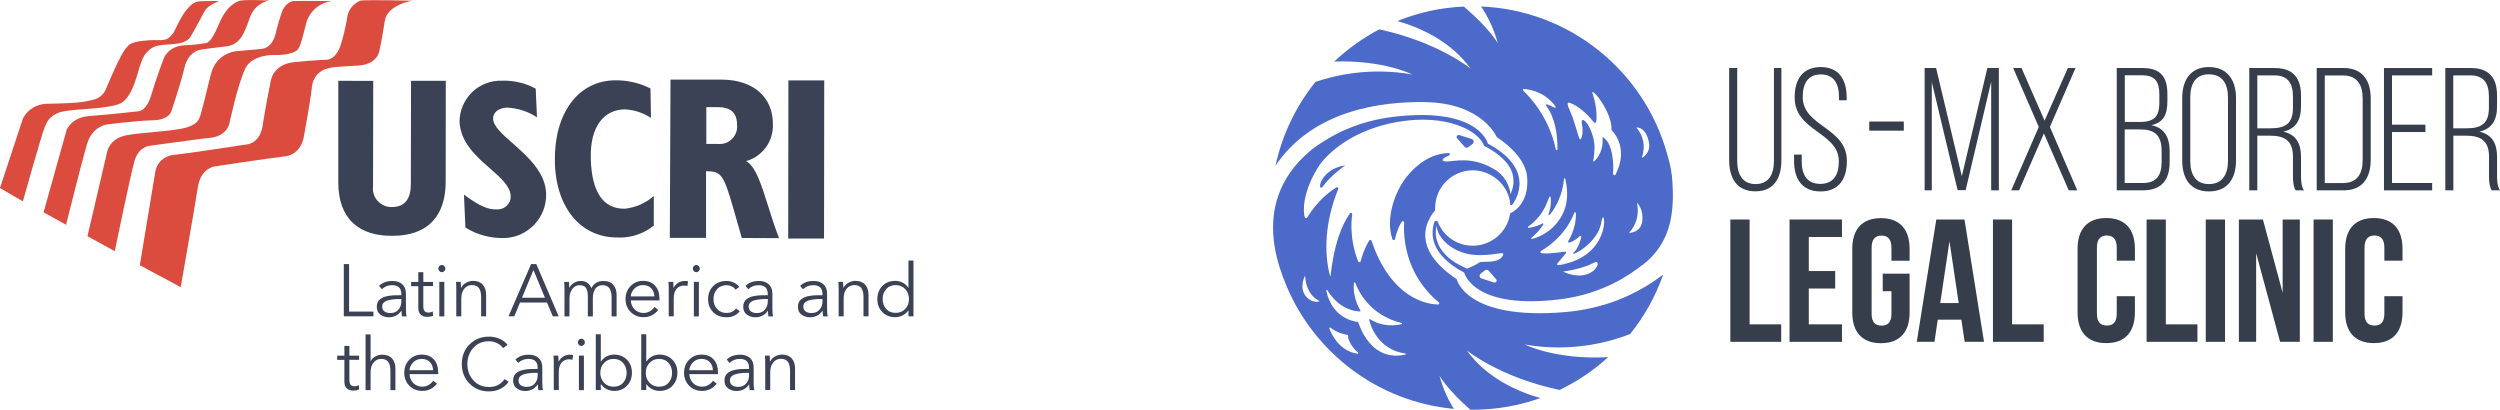 <?xml version="1.0" encoding="UTF-8"?>
<svg id="Layer_2" data-name="Layer 2" xmlns="http://www.w3.org/2000/svg" viewBox="0 0 254.66 41.72">
  <defs>
    <style>
      .cls-1 {
        fill: #353e4a;
      }

      .cls-1, .cls-2, .cls-3, .cls-4, .cls-5 {
        stroke-width: 0px;
      }

      .cls-2 {
        fill-rule: evenodd;
      }

      .cls-2, .cls-3 {
        fill: #3c4255;
      }

      .cls-4 {
        fill: #db4c3f;
      }

      .cls-5 {
        fill: #4c6aca;
      }
    </style>
  </defs>
  <g id="Capa_1" data-name="Capa 1">
    <g>
      <path class="cls-4" d="M14.24,27.03s1.53-9.24,1.57-9.47c.06-.47.28-.9.62-1.22.34-.32.78-.52,1.25-.56,1.32-.12,7.46-1.07,7.46-1.07,0,0,1.46-.06,1.66-2.22.4-2.43.77-4.18.77-4.18,0,0,.17-1.76,2.4-1.98,2.24-.22,3.21-.24,3.21-.24,0,0,1.09.12,1.6-1.75.28-.94.49-1.89.64-2.86.1-.32.27-.62.5-.87.23-.25.51-.44.83-.56,1.15-.08,5.24.02,5.24.02,0,0-2.56.4-2.8,2.09-.25,1.69-.52,2.89-.52,2.89,0,0-.08,1.5-2.21,1.63-2.13.13-2.47.13-2.94.26-.47.08-.9.32-1.22.67-.32.36-.5.81-.53,1.29-.17,1.53-.8,4.9-.8,4.9,0,0-.17,1.92-1.96,2.13-1.79.21-7.14,1.02-7.14,1.02,0,0-1.41.17-1.71,2.09-.3,1.92-1.75,10.21-1.75,10.21l-4.18-2.24Z"/>
      <path class="cls-4" d="M8.91,24.06l2-8.57s.21-1.36,1.92-1.7c1.7-.34,5.03-.4,6.31-.85,1.28-.45,1.2-.98,1.53-2.13.33-1.15.77-3.41,1.07-3.96.24-.49.61-.9,1.07-1.19.46-.29.99-.46,1.53-.47,1.66-.13,2.26-.21,2.26-.21,0,0,1.11.04,1.49-1.6.18-.78.41-1.55.68-2.3,0,0,.38-.89,1.11-.97.6-.04,3.97,0,3.97,0-.67.07-1.29.35-1.78.8-.49.45-.82,1.06-.94,1.71-.61,2.37-.66,2.46-1.28,2.73-.6.2-1.24.29-1.88.25,0,0-2.26-.1-2.98,1.37-.77,1.6-1.6,5.5-1.6,5.5,0,0-.16,1.53-2.34,1.6-2.11.27-5.86.79-5.86.79,0,0-1.1.11-1.5,1.57-.46,1.67-2,9.16-2,9.16l-2.76-1.52Z"/>
      <path class="cls-4" d="M4.44,21.62l2.34-8.36s.45-1.32,2.4-1.45c1.7-.11,4.86-.47,4.86-.47,0,0,.85.09,1.37-1.66.51-1.75,1.28-3.75,1.28-3.75,0,0,.4-1.2,2.09-1.32.71-.02,1.42-.09,2.12-.21.13-.04.56.08,1.37-1.88S24.01.25,24.3.12c.26-.21,3.1-.07,3.1-.07-.43.09-.83.29-1.17.58-.33.29-.59.66-.74,1.07-.55,1.45-.89,2.85-2.47,3.03-1.58.17-2.64.34-2.64.34,0,0-1.2.17-1.58,1.79-.38,1.62-1.32,4.41-1.32,4.41,0,0-.17.94-1.88.98-1.71.04-4.65.42-4.65.42,0,0-1.53.13-2.09,2-.55,1.88-2.13,8.23-2.13,8.23l-2.3-1.28Z"/>
      <path class="cls-4" d="M0,19.14l2.34-7.08c.23-.45.58-.82,1.01-1.08.43-.26.92-.4,1.42-.41,1.71-.05,3.27-.02,4.69-.4.29-.06.56-.19.79-.37.23-.19.41-.42.53-.69,0,0,1.53-3.77,2.13-4.28.18-.16.17-.6,2.3-.73,1.29-.08,1.76.22,2.43-.72.21-.3.72-1.6,1.36-2.38.58-.7.94-.81,1.24-.86.3-.04,2.09-.04,2.09-.04,0,0-1.13.4-1.48,1.02-.35.62-1.17,2.22-1.29,2.35-.12.13-.17.89-1.92,1.02-1.75.13-2.05.13-2.77.94-.72.81-.85,2.9-1.75,4.26-.57.86-.9.99-2.47,1.23s-3.92.21-4.78.6c-.85.38-1.02.77-1.32,1.45-.3.69-2.22,7.54-2.22,7.54l-2.34-1.36Z"/>
      <path class="cls-2" d="M68.3,8.11h5.26c3.31.03,5.18,1.89,5.17,4.54.03.84-.21,1.67-.71,2.35-.49.68-1.2,1.18-2.01,1.41.97.55,1.53,2.36,2.22,4.53.33,1.05.69,2.2,1.13,3.32l-3.8-.02-.86-3.02c-1.01-3.49-1.24-3.77-2.78-3.78v6.79s-3.69,0-3.69,0l.07-16.11ZM73.09,14.66c.26.03.53,0,.79-.08.25-.08.48-.22.67-.41.19-.19.34-.41.43-.66.09-.25.13-.52.1-.78,0-1.29-.68-1.82-2.02-1.82h-1.11s0,3.75,0,3.75h1.15ZM63,24.2c1.31.03,2.58-.4,3.6-1.22v-3.02c-.82.73-1.85,1.18-2.94,1.3-2.2.04-3.38-1.66-3.48-5.07-.1-3.4,1.41-5.01,3.43-5.05.96.04,1.9.34,2.7.87l-.05-3c-1.11-.56-2.33-.84-3.57-.83-3.86.02-6.25,3.44-6.17,8.25.08,4.81,2.72,7.83,6.47,7.76M47.27,19.83c1.54,1.14,2.43,1.54,3.36,1.5.18,0,.37-.02.54-.09.17-.06.33-.17.46-.29.13-.13.23-.28.3-.45.07-.17.1-.35.09-.54-.04-.99-1.01-1.84-2.1-2.8-1.41-1.23-3.02-2.64-3.11-4.78,0-.56.12-1.11.34-1.62.22-.51.54-.98.94-1.37.4-.39.88-.69,1.4-.89.52-.2,1.08-.3,1.64-.28,1.2-.04,2.39.24,3.44.81l.13,2.92c-.91-.6-1.97-.94-3.07-.99-.85.04-1.42.5-1.4,1.14.03.77.94,1.57,2,2.5,1.5,1.33,3.31,2.92,3.4,5.09.02.59-.07,1.17-.28,1.72-.21.55-.52,1.05-.93,1.48-.41.42-.89.76-1.43,1-.54.23-1.12.36-1.71.36-1.36.02-2.71-.35-3.87-1.07l-.15-3.36ZM38.02,8.21l-.02,10.75c-.04.27-.01.55.07.81.08.26.22.5.4.7.18.2.41.36.66.47.25.11.52.16.79.15,1.36,0,1.92-.89,1.93-2.3l.02-10.56h3.54s-.01,10.28-.01,10.28c0,3.43-1.77,5.55-5.5,5.51-3.22.02-5.46-1.64-5.44-5.49v-10.3s3.53.01,3.53.01l.04-.02ZM80.29,24.29l.02-16.1h3.65s-.02,16.11-.02,16.11h-3.65Z"/>
      <g>
        <path class="cls-3" d="M35.56,26.9v4.84h2.48v.48h-3.02v-5.32h.54Z"/>
        <path class="cls-3" d="M40.88,30.07v-.11c0-.61-.31-.91-.94-.91-.42,0-.77.14-1.04.41l-.29-.34c.34-.34.8-.5,1.38-.5.4,0,.73.11.98.33s.38.54.38.95v1.54c0,.32.02.58.06.79h-.46c-.04-.2-.05-.39-.05-.57h-.02c-.31.44-.73.66-1.28.66-.32,0-.6-.09-.85-.27-.25-.18-.37-.44-.37-.8,0-.18.03-.33.09-.46.06-.13.15-.24.27-.33.12-.09.25-.15.39-.21.14-.05.31-.09.52-.12.21-.03.4-.05.58-.05.18,0,.39-.01.63-.01ZM40.88,30.46h-.15c-.24,0-.45,0-.64.03-.19.02-.38.05-.56.1-.19.05-.33.13-.44.23-.11.11-.16.24-.16.4,0,.23.08.4.24.51.16.11.36.16.59.16.35,0,.62-.11.82-.34s.3-.5.3-.83v-.26Z"/>
        <path class="cls-3" d="M44.11,28.71v.43h-.99v2.05c0,.25.05.41.14.51.09.09.22.14.39.14.15,0,.29-.04.44-.11l.02.44c-.19.07-.39.11-.6.11-.24,0-.45-.07-.63-.21-.18-.14-.27-.38-.27-.73v-2.19h-.73v-.43h.73v-.99h.51v.99h.99Z"/>
        <path class="cls-3" d="M45.26,27.1c.07.07.11.16.11.26s-.04.19-.11.26c-.07.07-.16.11-.25.11s-.18-.04-.25-.11-.11-.16-.11-.26.04-.19.11-.26.16-.11.25-.11.18.04.25.11ZM45.26,28.71v3.52h-.51v-3.52h.51Z"/>
        <path class="cls-3" d="M46.44,28.71h.49c.02.25.03.45.03.6h.02c.1-.2.26-.37.48-.5.23-.13.47-.2.72-.2.44,0,.77.13,1,.39.23.26.34.61.34,1.06v2.16h-.51v-1.95c0-.4-.07-.7-.21-.91-.14-.21-.39-.32-.74-.32-.3,0-.55.12-.76.36s-.31.58-.31,1.02v1.8h-.51v-2.74c0-.3-.01-.56-.03-.77Z"/>
        <path class="cls-3" d="M52.97,30.82l-.58,1.4h-.59l2.3-5.32h.53l2.28,5.32h-.6l-.59-1.4h-2.75ZM54.34,27.5l-1.17,2.83h2.34l-1.17-2.83Z"/>
        <path class="cls-3" d="M58,29.31c.11-.21.26-.37.47-.5s.44-.19.69-.19c.53,0,.89.25,1.08.74.25-.5.66-.74,1.23-.74.44,0,.77.13,1,.39.23.26.34.61.34,1.06v2.16h-.51v-1.95c0-.82-.3-1.23-.91-1.23-.34,0-.59.13-.76.38-.16.25-.24.56-.24.93v1.87h-.51v-2.05c0-.37-.06-.65-.18-.84s-.34-.29-.67-.29c-.27,0-.51.12-.71.36s-.31.58-.31,1.02v1.8h-.51v-2.74c0-.3-.01-.56-.03-.77h.49c.02.25.03.45.03.6h.02Z"/>
        <path class="cls-3" d="M67.18,30.36c0,.1,0,.18,0,.24h-2.92c.01.36.14.66.38.91.25.25.55.37.9.37.25,0,.47-.06.67-.18.2-.12.35-.26.46-.43l.38.3c-.39.5-.89.74-1.51.74-.52,0-.95-.18-1.3-.53-.35-.35-.52-.79-.52-1.32s.17-.97.51-1.32c.34-.35.76-.53,1.26-.53.53,0,.94.16,1.24.49.3.33.44.75.44,1.25ZM64.26,30.19h2.4c-.02-.34-.12-.62-.33-.83-.2-.21-.48-.32-.84-.32-.33,0-.61.11-.85.34-.23.23-.36.5-.39.81Z"/>
        <path class="cls-3" d="M68.12,29.48c0-.3-.01-.56-.03-.77h.49c.02.25.03.45.03.6h.02c.1-.21.25-.37.45-.5s.43-.19.67-.19c.14,0,.25.01.34.04l-.07.48c-.08-.03-.2-.05-.36-.05-.3,0-.54.11-.74.33-.2.22-.29.56-.29,1v1.8h-.51v-2.74Z"/>
        <path class="cls-3" d="M71.18,27.1c.07.07.11.16.11.26s-.04.19-.11.26c-.07.07-.16.11-.25.11s-.18-.04-.25-.11-.11-.16-.11-.26.04-.19.11-.26.16-.11.25-.11.18.04.25.11ZM71.19,28.71v3.52h-.51v-3.52h.51Z"/>
        <path class="cls-3" d="M75.32,29.22l-.4.29c-.09-.14-.21-.25-.37-.33s-.34-.13-.53-.13c-.4,0-.73.13-.97.4-.25.27-.37.61-.37,1.02s.12.74.37,1.01c.25.27.57.4.97.4s.72-.15.95-.46l.38.29c-.33.41-.78.61-1.34.61s-1.01-.17-1.36-.52-.52-.79-.52-1.33.17-.98.52-1.33c.35-.35.8-.52,1.36-.52.25,0,.49.05.73.16.24.11.43.26.57.45Z"/>
        <path class="cls-3" d="M78.21,30.07v-.11c0-.61-.31-.91-.94-.91-.42,0-.77.14-1.04.41l-.29-.34c.34-.34.8-.5,1.38-.5.4,0,.73.11.98.33s.38.54.38.95v1.54c0,.32.02.58.06.79h-.46c-.04-.2-.05-.39-.05-.57h-.02c-.31.44-.73.66-1.28.66-.32,0-.6-.09-.85-.27-.25-.18-.37-.44-.37-.8,0-.18.03-.33.09-.46.06-.13.15-.24.27-.33.12-.09.25-.15.39-.21.14-.05.31-.09.52-.12.21-.03.4-.05.58-.05.18,0,.39-.01.63-.01ZM78.21,30.46h-.15c-.24,0-.45,0-.64.03-.19.02-.38.05-.56.1-.19.05-.33.13-.44.23-.11.11-.16.24-.16.4,0,.23.08.4.24.51.16.11.36.16.59.16.35,0,.62-.11.82-.34s.3-.5.3-.83v-.26Z"/>
        <path class="cls-3" d="M83.78,30.07v-.11c0-.61-.31-.91-.94-.91-.42,0-.77.14-1.04.41l-.29-.34c.34-.34.8-.5,1.38-.5.4,0,.73.11.98.33s.38.54.38.95v1.54c0,.32.02.58.06.79h-.46c-.04-.2-.05-.39-.05-.57h-.02c-.31.44-.73.66-1.28.66-.32,0-.6-.09-.85-.27-.25-.18-.37-.44-.37-.8,0-.18.03-.33.09-.46.06-.13.15-.24.27-.33.12-.09.25-.15.39-.21.14-.05.31-.09.52-.12.21-.03.4-.05.58-.05.18,0,.39-.01.63-.01ZM83.78,30.46h-.15c-.24,0-.45,0-.64.03-.19.02-.38.05-.56.1-.19.05-.33.13-.44.23-.11.11-.16.24-.16.4,0,.23.08.4.24.51.16.11.36.16.59.16.35,0,.62-.11.82-.34s.3-.5.3-.83v-.26Z"/>
        <path class="cls-3" d="M85.39,28.71h.49c.02.25.03.45.03.6h.02c.1-.2.26-.37.48-.5.23-.13.47-.2.72-.2.44,0,.77.13,1,.39.23.26.34.61.34,1.06v2.16h-.51v-1.95c0-.4-.07-.7-.21-.91-.14-.21-.39-.32-.74-.32-.3,0-.55.12-.76.36s-.31.58-.31,1.02v1.8h-.51v-2.74c0-.3-.01-.56-.03-.77Z"/>
        <path class="cls-3" d="M92.52,31.63c-.15.22-.34.38-.58.5-.24.12-.49.18-.75.18-.54,0-.98-.18-1.32-.53s-.5-.79-.5-1.32.17-.97.5-1.32.77-.53,1.32-.53c.26,0,.51.06.75.18.24.12.43.29.58.52h.02v-2.77h.51v5.68h-.51v-.59h-.02ZM90.27,29.45c-.24.27-.36.61-.36,1.01s.12.74.36,1.01c.24.27.56.4.97.4s.71-.13.97-.4c.26-.27.38-.6.38-1.01s-.13-.74-.38-1.01-.58-.41-.97-.41c-.41,0-.74.14-.97.41Z"/>
        <path class="cls-3" d="M36.58,36.22v.43h-.99v2.05c0,.25.05.41.14.51.09.09.22.14.39.14.15,0,.29-.04.44-.11l.02.44c-.19.07-.39.11-.6.11-.24,0-.45-.07-.63-.21-.18-.14-.27-.38-.27-.73v-2.19h-.73v-.43h.73v-.99h.51v.99h.99Z"/>
        <path class="cls-3" d="M37.74,36.8h.02c.09-.2.25-.36.47-.49.22-.12.46-.18.71-.18.44,0,.77.13,1,.39.23.26.34.61.34,1.06v2.16h-.51v-1.95c0-.4-.07-.7-.21-.91-.14-.21-.39-.32-.74-.32-.3,0-.55.12-.76.36s-.31.58-.31,1.02v1.8h-.51v-5.68h.51v2.74Z"/>
        <path class="cls-3" d="M44.64,37.87c0,.1,0,.18,0,.24h-2.92c.01.36.14.66.38.91.25.25.55.37.9.37.25,0,.47-.06.67-.18.2-.12.35-.26.46-.43l.38.3c-.39.5-.89.74-1.51.74-.52,0-.95-.18-1.3-.53-.35-.35-.52-.79-.52-1.32s.17-.97.51-1.32c.34-.35.76-.53,1.26-.53.53,0,.94.16,1.24.49.3.33.44.75.44,1.25ZM41.72,37.71h2.4c-.02-.34-.12-.62-.33-.83-.2-.21-.48-.32-.84-.32-.33,0-.61.11-.85.34-.23.23-.36.5-.39.81Z"/>
        <path class="cls-3" d="M51.39,38.61l.42.27c-.19.29-.46.53-.8.71s-.74.28-1.19.28c-.8,0-1.46-.26-1.99-.79-.52-.53-.79-1.2-.79-2s.26-1.47.79-2c.53-.53,1.19-.79,1.98-.79.39,0,.76.08,1.1.23.34.15.61.36.79.61l-.45.33c-.13-.19-.32-.35-.58-.49-.26-.14-.54-.21-.86-.21-.67,0-1.2.23-1.6.68-.4.45-.6,1-.6,1.65s.2,1.2.61,1.65c.41.45.94.68,1.6.68s1.21-.26,1.56-.79Z"/>
        <path class="cls-3" d="M54.77,37.58v-.11c0-.61-.31-.91-.94-.91-.42,0-.77.14-1.04.41l-.29-.34c.34-.34.8-.5,1.38-.5.4,0,.73.11.98.33s.38.54.38.95v1.54c0,.32.02.58.06.79h-.46c-.04-.2-.05-.39-.05-.57h-.02c-.31.44-.73.66-1.28.66-.32,0-.6-.09-.85-.27-.25-.18-.37-.44-.37-.8,0-.18.03-.33.09-.46.06-.13.15-.24.27-.33.12-.09.25-.15.39-.21.14-.05.31-.09.52-.12.21-.03.4-.05.58-.05.18,0,.39-.01.63-.01ZM54.77,37.98h-.15c-.24,0-.45,0-.64.03-.19.02-.38.05-.56.1-.19.05-.33.13-.44.23-.11.11-.16.24-.16.4,0,.23.08.4.24.51.16.11.36.16.59.16.35,0,.62-.11.82-.34s.3-.5.3-.83v-.26Z"/>
        <path class="cls-3" d="M56.41,36.99c0-.3-.01-.56-.03-.77h.49c.02.25.03.45.03.6h.02c.1-.21.25-.37.45-.5s.43-.19.67-.19c.14,0,.25.01.34.04l-.07.48c-.08-.03-.2-.05-.36-.05-.3,0-.54.11-.74.33-.2.22-.29.56-.29,1v1.8h-.51v-2.74Z"/>
        <path class="cls-3" d="M59.47,34.61c.07.07.11.16.11.26s-.04.19-.11.26c-.07.07-.16.11-.25.11s-.18-.04-.25-.11-.11-.16-.11-.26.04-.19.11-.26.16-.11.25-.11.18.04.25.11ZM59.48,36.22v3.52h-.51v-3.52h.51Z"/>
        <path class="cls-3" d="M61.22,39.14h-.02v.59h-.51v-5.68h.51v2.77h.02c.15-.22.34-.39.58-.52.24-.12.49-.18.75-.18.54,0,.98.18,1.32.53s.5.79.5,1.32-.17.97-.5,1.32-.77.53-1.32.53c-.26,0-.51-.06-.75-.18-.24-.12-.43-.29-.58-.5ZM63.47,38.99c.24-.27.36-.6.36-1.01s-.12-.74-.36-1.01c-.24-.27-.56-.41-.97-.41s-.71.14-.97.41-.38.61-.38,1.01.13.74.38,1.01c.26.27.58.4.97.4.41,0,.74-.13.97-.4Z"/>
        <path class="cls-3" d="M65.85,39.14h-.02v.59h-.51v-5.68h.51v2.77h.02c.15-.22.34-.39.58-.52.24-.12.49-.18.75-.18.54,0,.98.18,1.32.53s.5.79.5,1.32-.17.97-.5,1.32-.77.53-1.32.53c-.26,0-.51-.06-.75-.18-.24-.12-.43-.29-.58-.5ZM68.1,38.99c.24-.27.36-.6.36-1.01s-.12-.74-.36-1.01c-.24-.27-.56-.41-.97-.41s-.71.14-.97.41-.38.61-.38,1.01.13.74.38,1.01c.26.27.58.4.97.4.41,0,.74-.13.97-.4Z"/>
        <path class="cls-3" d="M73.14,37.87c0,.1,0,.18,0,.24h-2.92c.01.36.14.66.38.91.25.25.55.37.9.37.25,0,.47-.06.67-.18.2-.12.35-.26.46-.43l.38.3c-.39.5-.89.74-1.51.74-.52,0-.95-.18-1.3-.53-.35-.35-.52-.79-.52-1.32s.17-.97.51-1.32c.34-.35.76-.53,1.26-.53.53,0,.94.16,1.24.49.3.33.44.75.44,1.25ZM70.22,37.71h2.4c-.02-.34-.12-.62-.33-.83-.2-.21-.48-.32-.84-.32-.33,0-.61.11-.85.34-.23.23-.36.5-.39.81Z"/>
        <path class="cls-3" d="M76.3,37.58v-.11c0-.61-.31-.91-.94-.91-.42,0-.77.14-1.04.41l-.29-.34c.34-.34.8-.5,1.38-.5.4,0,.73.11.98.33s.38.54.38.95v1.54c0,.32.02.58.06.79h-.46c-.04-.2-.05-.39-.05-.57h-.02c-.31.44-.73.66-1.28.66-.32,0-.6-.09-.85-.27-.25-.18-.37-.44-.37-.8,0-.18.03-.33.09-.46.06-.13.15-.24.27-.33.12-.09.25-.15.39-.21.14-.05.31-.09.52-.12.21-.03.4-.05.58-.05.18,0,.39-.01.63-.01ZM76.3,37.98h-.15c-.24,0-.45,0-.64.03-.19.02-.38.05-.56.1-.19.05-.33.13-.44.23-.11.11-.16.24-.16.4,0,.23.08.4.24.51.16.11.36.16.59.16.35,0,.62-.11.82-.34s.3-.5.3-.83v-.26Z"/>
        <path class="cls-3" d="M77.91,36.22h.49c.02.25.03.45.03.6h.02c.1-.2.26-.37.48-.5.23-.13.47-.2.72-.2.44,0,.77.13,1,.39.23.26.34.61.34,1.06v2.16h-.51v-1.95c0-.4-.07-.7-.21-.91-.14-.21-.39-.32-.74-.32-.3,0-.55.12-.76.36s-.31.58-.31,1.02v1.8h-.51v-2.74c0-.3-.01-.56-.03-.77Z"/>
      </g>
    </g>
    <path class="cls-5" d="M145.13,11.73c-.1,0-.2,0-.3,0,.1,0,.2,0,.3,0"/>
    <polyline class="cls-5" points="146.13 22.52 146.13 22.52 146.13 22.52 146.13 22.52"/>
    <path class="cls-5" d="M146.16,22.44s.02-.05.03-.07c0,.02-.02.05-.03.07"/>
    <polyline class="cls-5" points="146.16 22.45 146.16 22.44 146.16 22.45"/>
    <path class="cls-5" d="M146.13,22.52s.02-.05.03-.08c0,.02-.02.05-.03.08"/>
    <path class="cls-5" d="M133.37,15.45c.58-.46,1.23-.92,1.95-1.34-.72.42-1.39.86-1.95,1.34h0Z"/>
    <path class="cls-5" d="M135.33,14.11s.07-.04.1-.06c0,0-.01,0-.02.01-.03.02-.05.03-.08.05"/>
    <path class="cls-5" d="M154.26,20.56c-.11.19-.2.3-.22.33.02-.03.11-.14.22-.33"/>
    <path class="cls-5" d="M154.36,20.39c-.03.06-.06.1-.08.15.03-.05.05-.1.08-.15"/>
    <path class="cls-5" d="M154.46,17.28c.06.13.12.26.16.39-.04-.13-.1-.26-.16-.39"/>
    <path class="cls-5" d="M150.54,13.23c-.08-.06-.16-.12-.25-.19.09.06.17.12.25.19"/>
    <path class="cls-5" d="M150.54,13.23c.06.05.11.09.16.14-.05-.05-.1-.09-.16-.14"/>
    <path class="cls-5" d="M149.18,14.95c.1.11.27.13.39.04l.43-.33c.19-.14.14-.43-.09-.5l-1.26-.4c-.2-.06-.36.17-.22.33l.75.85Z"/>
    <path class="cls-5" d="M167.29,26.99c.22-.17.44-.35.64-.53-.2.18-.41.35-.64.53"/>
    <path class="cls-5" d="M166.05,34.03c1.44-1.8,2.59-3.84,3.37-6.06-2.83,2.15-6.15,3.49-9.99,3.82-10.15.86-11.04-3.35-11.04-3.35-4.82-3.21-2.99-6.1-2.2-7.01,0-.08,0-.16,0-.24,0-.44.08-.87.21-1.26.52-1.5,1.95-2.58,3.63-2.58s3.23,1.17,3.69,2.77c0,.03.02.06.02.09t0,0s.01.06.02.09c0,0,0,0,0,0,0,.03.01.06.02.09,0,0,0,0,0,.01,0,.03.01.05.02.08h0s0,.07.01.09c0,0,0,.01,0,.02,0,.03,0,.05.01.07v.02s0,.05.01.07c0,0,0,.02,0,.02v.1s.19.02.19.02c0,0,2.85-3.42-2.46-6.26,0,0-.25-1.07-1.81-1.92-1.37-.74-3.75-1.3-7.86-.8-1.66.2-3.14.61-4.44,1.14-.01,0-.03.01-.04.02l-.12.05s-.02,0-.04.01c-.08.03-.17.07-.25.11,0,0,0,0,0,0-.04.01-.07.03-.1.04-.02,0-.04.02-.06.03-.03.01-.06.03-.1.04-.02.01-.05.02-.07.03-.03.01-.06.03-.09.04-.05.02-.09.04-.14.07l-.07.04s-.06.03-.09.04l-.07.04s-.06.03-.09.05c-.02.01-.04.02-.06.03-.05.03-.1.05-.15.08-.01,0-.02.01-.04.02-.04.02-.08.04-.12.07-.02,0-.03.02-.05.03-.04.02-.07.04-.11.06-.01,0-.03.02-.05.03-.05.03-.1.06-.15.08-.04.03-.09.05-.13.08-.01,0-.03.02-.04.03-.03.02-.06.03-.09.05-.02.01-.03.02-.05.03-.03.01-.05.03-.08.05-.02.01-.04.02-.05.03-.03.02-.05.03-.08.05-.02.01-.04.02-.05.03-.03.02-.05.03-.08.05l-.05.03s-.05.03-.08.05c-.01,0-.03.02-.04.03-.04.03-.08.05-.12.08-.39.26-.76.52-1.09.81-3,2.57-4.16,5.9-3.5,9.78.24,1.39.69,2.71,1.23,3.98,2.89,6.8,9.34,11.72,17.01,12.43-.54-.87-1.1-1.99-1.46-3.37,0,0,.8,1.43,3.14,3.46.07,0,.15,0,.22,0,2.42,0,4.74-.42,6.9-1.19-2.43-.7-5.51-2.1-7.49-4.86,0,0,3.35,2.75,9.46,4.03,1.81-.87,3.48-2,4.95-3.34-5.38.3-8.5-1.29-8.5-1.29,4.9.88,8.95-.36,10.7-1.05M134.37,30.71c-.23.05-.9.11-1.42-.63-.52-.75-.19-1.62-.05-1.92.01-.03.06-.02.06.01.01.43.16,1.84,1.42,2.48.03.01.02.05,0,.06M138.27,36.03c-1.84-.28-2.63-1.96-2.86-2.58-.02-.06.05-.12.1-.08.74.57,1.52.71,1.73.74.03,0,.06.03.06.06.07.8.71,1.46,1.03,1.74.05.05.01.13-.06.12M143.16,36.11c-.85.22-3.44.55-4.81-3.28,0-.02-.03-.04-.05-.04-.32-.03-2.62-.36-3.2-3.19-.01-.07.08-.1.11-.04.39.65,1.43,2.06,3.31,2.17.05,0,.08-.05.06-.09-.2-.34-.84-1.56-.65-2.83,0-.06.1-.07.12-.01.28.77,1.44,3.31,4.72,4.1.06.01.06.1,0,.12-.53.13-1.89.33-3.21-.5-.05-.03-.1.01-.09.07.15.62.91,3.03,3.69,3.42.07.01.07.1,0,.12M146.49,31.02c-1.16-.03-4.79-.62-6.78-6.49-.04-.11-.18-.12-.24-.03-.21.34-.59,1.05-.87,2.11-.03.12-.2.13-.25.02-.3-.73-.9-2.54-.61-4.8.02-.15-.16-.19-.25-.07-1.82,2.63-1.9,6.73-2,6.37-.64-2.32-.54-5.53.83-8.88.05-.12-.08-.23-.19-.16-.59.36-1.87,1.28-2.99,3.08-.07.12-.2.05-.24-.08-.16-.47-.29-2.56,1.54-5.32,0,0,2.25-3.39,7.98-4.36,4.95-.84,8.2.89,8.76,2.45,0,0,2.41,1.12,2.88,2.81.24.84.05,1.58-.2,2.11-.09-.8-.48-1.88-1.75-2.6-2.26-1.29-3.93-.73-4.78-.73-.65,0-.41-.35.27-.61.14-.05.1-.26-.05-.25-.95.02-2.65.39-4.31,2.48-1.15,1.46-2.14,4.21-1.4,6.3.04.12.22.11.25-.01.11-.47.34-1.24.7-1.78.07-.11.25-.05.24.08-.08,1.28,0,5.22,3.53,8.13.1.08.04.24-.09.23"/>
    <path class="cls-5" d="M146.29,22.13c-.03.06-.06.12-.09.19.03-.07.06-.13.09-.19"/>
    <path class="cls-5" d="M163.83,29.09c-.12.05-.23.11-.35.16.12-.05.23-.1.35-.16"/>
    <path class="cls-5" d="M164.04,29c-.07.03-.13.06-.2.09.07-.03.14-.06.2-.09"/>
    <path class="cls-5" d="M163.48,29.25c-.19.08-.39.16-.59.24.2-.08.4-.16.59-.24"/>
    <path class="cls-5" d="M164.46,28.79c-.14.07-.28.14-.42.21.14-.07.28-.14.42-.21"/>
    <path class="cls-5" d="M166.8,27.35c-.67.49-1.42.97-2.25,1.39,1.05-.54,1.96-1.14,2.74-1.76-.16.12-.32.24-.49.37"/>
    <path class="cls-5" d="M164.55,28.75s-.06.03-.09.05c.03-.01.06-.03.09-.05"/>
    <path class="cls-5" d="M149.09,27.74s.05.04.06.08c0,0,0,0,0,.01-.01-.04-.02-.06-.02-.06-.02-.01-.05-.02-.07-.04h.02"/>
    <path class="cls-5" d="M170.29,17.84c-.07-.75-.28-1.48-.48-2.19-2.34-8.4-9.89-14.62-18.94-14.99.61.9,1.28,2.16,1.7,3.74,0,0-.87-1.55-3.46-3.73-2.38.1-4.66.62-6.77,1.47,2.42.7,5.49,2.1,7.46,4.85,0,0-3.29-2.7-9.3-4-1.68.88-3.22,1.99-4.59,3.28,5.05-.17,7.96,1.32,7.96,1.32-4.24-.76-7.84.06-9.87.75-1.97,2.45-3.38,5.35-4.07,8.53,3.89-5.73,10.88-6.53,15.21-6.47,5.89.09,7.32,3.56,7.32,3.56,1.58,1.04,2.97,2.51,3.1,4.06.25,2.96-1.73,3.71-1.73,3.71-.03.23-.09.46-.16.68-.51,1.52-1.95,2.62-3.64,2.62s-3.08-1.05-3.61-2.53l-.28.03c-.44,1.23-.51,3.37,3.01,5.24,0,0,.25,1.07,1.81,1.92,1.37.74,3.75,1.3,7.86.81,3.42-.41,6.05-1.71,7.99-3.14.45-.33.89-.65,1.25-1.01,2.05-2.02,2.61-4.65,2.24-8.5M152.18,28.77l-1.26-.4c-.22-.07-.27-.36-.09-.5l.43-.33c.12-.09.29-.07.39.04l.75.86c.14.16-.02.4-.22.33M153.03,26.13c-.49.75-2.08.44-2.32.6-.58.39-1.27.63-1.27.63-4.03-1.69-3.1-4.38-3.1-4.38.04,1.2,1.55,2.75,3.7,2.97,2.15.22,3.48-.58,2.99.18M166.74,12.98c.22,0,.96.13,1.23,1.53.18.96-.46,1.42-.68,1.55-.02.01-.05-.01-.04-.04.13-.34.54-1.68-.53-2.99-.02-.02,0-.05.02-.05M155.15,9.21c-.06-.05-.01-.15.06-.15,1.87.16,2.86,1.24,3.25,1.79.05.07-.03.16-.11.12-.27-.15-.56-.26-.76-.34-.07-.03-.15.06-.1.12.93,1.24,1.18,3.02,1.16,4.46,0,.1-.14.12-.17.02-.68-3.33-2.73-5.45-3.35-6.03M156.06,24.34c-.07.02-.12-.08-.06-.12.31-.25.84-.74,1.21-1.36.04-.06-.04-.13-.1-.1-.46.28-1.06.4-1.39.45-.07.01-.11-.08-.06-.12,1.6-1.15,1.91-2.48,2.16-3.03.03-.07.13-.05.13.02.09.74-.07,1.35-.21,1.73-.03.08.07.13.12.07,1.1-1.32,1.38-2.86,1.45-3.64,0-.08.12-.09.14-.01.26,1.18.36,2.6-.48,3.95-.94,1.51-2.31,2.01-2.91,2.16M159.21,27.67s2-.27,3.11-.89c1.1-.61.07,2.31-3.11.89M159.28,26.92c-1.25.27-.5-.14.24-1.15.05-.06,0-.15-.08-.14-.78.11-3.47.47-2.19-.24,0,0,2.19-1.27,3.11-3.71.03-.09.17-.07.17.03.02.56-.07,1.65-.79,2.87-.04.07.02.15.1.13.23-.05.63-.21,1.09-.67.06-.06.17,0,.15.08-.09.41-.3,1.13-.75,1.58-.65.65,2.46-.85,2.78-3.03.32-2.18,1.34,3.11-3.82,4.24M164.56,17.8c-.06.12-.26.02-.25-.12.09-1.07-.08-2.44-.49-3.13-.14-.24-.44-.57-.55-.56-.08.01.01.19-.03.65-.13,1.32-1.03,2.01-.96,1.77.07-.24.2-1.24.12-1.81-.28-1.98-1.46-3-1.26-1.98.21,1.02-.11,1.84-.26,1.49-.14-.33-.32-1.09-.68-2.12-.27-.8-.89-1.77-.21-1.49,1.03.41,1.98,1.46,2.34,1.92.49.64.34-1.71-.08-2.79-.42-1.08,1.96,1.58,1.91,3.62,0,0,1.87,1.72.4,4.54M165.98,23.66c.24-.24,1.1-1.26.78-2.92,0-.03.03-.05.05-.03.18.21.6.83.48,1.81-.13,1.04-1.01,1.18-1.29,1.2-.03,0-.04-.03-.02-.06"/>
    <path class="cls-5" d="M168.11,19c.02,1.14-.54,1.81-.62,1.91,0,0,0,.02,0,.03.26.56.35.99.37,1.13,0,.02.03.03.04.02,1.11-1.13.46-2.69.26-3.09-.01-.03-.05-.02-.05.01"/>
    <path class="cls-5" d="M137.04,16.84s-1.51,1.07-2.19,2.03c-.76,1.07-.59-1.61,2.19-2.03"/>
    <path class="cls-1" d="M176.96,16.38c0,1.34.5,2.37,1.87,2.37s1.87-1.03,1.87-2.37V6.93h.76v9.41c0,1.78-.75,3.15-2.65,3.15s-2.67-1.37-2.67-3.15V6.93h.82v9.45Z"/>
    <path class="cls-1" d="M188.11,9.94v.27h-.78v-.32c0-1.32-.5-2.31-1.85-2.31s-1.85.98-1.85,2.3c0,3.03,4.5,3.08,4.5,6.51,0,1.8-.78,3.11-2.69,3.11s-2.69-1.32-2.69-3.11v-.64h.78v.69c0,1.33.52,2.29,1.89,2.29s1.89-.96,1.89-2.29c0-2.99-4.5-3.04-4.5-6.51,0-1.87.82-3.08,2.65-3.1,1.89,0,2.65,1.32,2.65,3.11"/>
    <polygon class="cls-1" points="200.23 19.37 199.41 19.37 196.78 8.36 196.78 19.39 196.05 19.39 196.05 6.93 197.22 6.93 199.84 17.95 202.44 6.93 203.61 6.93 203.61 19.39 202.83 19.39 202.83 8.32 200.23 19.37"/>
    <polygon class="cls-1" points="208.2 13.59 205.67 19.39 204.87 19.39 207.68 12.93 205.07 6.93 205.92 6.93 208.27 12.29 210.64 6.93 211.42 6.93 208.81 12.93 211.6 19.39 210.73 19.39 208.2 13.59"/>
    <path class="cls-1" d="M218.24,6.93c1.87,0,2.54.93,2.54,2.65v.71c0,1.35-.37,2.19-1.64,2.46,1.35.27,1.87,1.26,1.87,2.67v1.09c0,1.8-.82,2.88-2.72,2.88h-2.67V6.93h2.62ZM217.83,12.43c1.46,0,2.13-.39,2.13-1.98v-.8c0-1.3-.41-1.98-1.74-1.98h-1.78v4.75h1.39ZM218.29,18.64c1.37,0,1.9-.76,1.9-2.15v-1.12c0-1.62-.73-2.19-2.21-2.19h-1.55v5.46h1.85Z"/>
    <path class="cls-1" d="M222.29,9.98c0-1.81.84-3.15,2.72-3.15s2.76,1.34,2.76,3.15v6.37c0,1.82-.84,3.15-2.76,3.15s-2.72-1.34-2.72-3.15v-6.37ZM223.11,16.4c0,1.35.53,2.35,1.9,2.35s1.94-1,1.94-2.35v-6.48c0-1.35-.55-2.35-1.94-2.35s-1.9,1-1.9,2.35v6.48Z"/>
    <path class="cls-1" d="M231.72,6.93c1.9,0,2.67,1.05,2.67,2.81v1.09c0,1.46-.57,2.3-1.8,2.58,1.28.29,1.8,1.19,1.8,2.55v1.94c0,.52.04,1.09.3,1.49h-.85c-.21-.37-.27-.82-.27-1.49v-1.96c0-1.65-.91-2.12-2.33-2.12h-1.3v5.57h-.82V6.93h2.6ZM231.26,13.07c1.46,0,2.31-.41,2.31-2.08v-1.17c0-1.33-.52-2.14-1.87-2.14h-1.76v5.39h1.32Z"/>
    <path class="cls-1" d="M238.73,6.93c1.92,0,2.76,1.26,2.76,3.1v6.26c0,1.83-.84,3.1-2.76,3.1h-2.74V6.93h2.74ZM238.71,18.64c1.39,0,1.96-.94,1.96-2.31v-6.33c0-1.37-.59-2.31-1.96-2.31h-1.9v10.96h1.9Z"/>
    <polygon class="cls-1" points="247.06 12.7 247.06 13.45 243.66 13.45 243.66 18.64 247.75 18.64 247.75 19.39 242.84 19.39 242.84 6.93 247.75 6.93 247.75 7.68 243.66 7.68 243.66 12.7 247.06 12.7"/>
    <path class="cls-1" d="M251.69,6.93c1.9,0,2.67,1.05,2.67,2.81v1.09c0,1.46-.57,2.3-1.8,2.58,1.28.29,1.8,1.19,1.8,2.55v1.94c0,.52.04,1.09.3,1.49h-.85c-.21-.37-.27-.82-.27-1.49v-1.96c0-1.65-.91-2.12-2.33-2.12h-1.3v5.57h-.82V6.93h2.6ZM251.22,13.07c1.46,0,2.31-.41,2.31-2.08v-1.17c0-1.33-.52-2.14-1.87-2.14h-1.76v5.39h1.32Z"/>
    <rect class="cls-1" x="190.41" y="12.38" width="3.52" height=".93"/>
    <polygon class="cls-1" points="176.26 22.36 178.22 22.36 178.22 33.04 181.44 33.04 181.44 34.82 176.26 34.82 176.26 22.36"/>
    <polygon class="cls-1" points="184.25 27.61 186.94 27.61 186.94 29.39 184.25 29.39 184.25 33.04 187.63 33.04 187.63 34.82 182.29 34.82 182.29 22.36 187.63 22.36 187.63 24.14 184.25 24.14 184.25 27.61"/>
    <path class="cls-1" d="M191.78,27.88h2.74v3.95c0,1.99-1,3.13-2.92,3.13s-2.92-1.14-2.92-3.13v-6.48c0-1.99,1-3.13,2.92-3.13s2.92,1.14,2.92,3.13v1.21h-1.85v-1.33c0-.89-.39-1.23-1.01-1.23s-1.01.34-1.01,1.23v6.73c0,.89.39,1.21,1.01,1.21s1.01-.32,1.01-1.21v-2.3h-.89v-1.78Z"/>
    <path class="cls-1" d="M202.1,34.82h-1.97l-.34-2.26h-2.4l-.34,2.26h-1.8l1.99-12.46h2.87l1.99,12.46ZM197.63,30.87h1.89l-.94-6.3-.94,6.3Z"/>
    <polygon class="cls-1" points="203.01 22.36 204.96 22.36 204.96 33.04 208.18 33.04 208.18 34.82 203.01 34.82 203.01 22.36"/>
    <path class="cls-1" d="M217.47,30.17v1.65c0,1.99-1,3.13-2.92,3.13s-2.92-1.14-2.92-3.13v-6.48c0-1.99,1-3.13,2.92-3.13s2.92,1.14,2.92,3.13v1.21h-1.85v-1.33c0-.89-.39-1.23-1.01-1.23s-1.01.34-1.01,1.23v6.73c0,.89.39,1.21,1.01,1.21s1.01-.32,1.01-1.21v-1.78h1.85Z"/>
    <polygon class="cls-1" points="218.66 22.36 220.62 22.36 220.62 33.04 223.84 33.04 223.84 34.82 218.66 34.82 218.66 22.36"/>
    <rect class="cls-1" x="224.69" y="22.36" width="1.96" height="12.46"/>
    <polygon class="cls-1" points="229.82 25.79 229.82 34.82 228.06 34.82 228.06 22.36 230.51 22.36 232.52 29.82 232.52 22.36 234.27 22.36 234.27 34.82 232.26 34.82 229.82 25.79"/>
    <rect class="cls-1" x="235.67" y="22.36" width="1.96" height="12.46"/>
    <path class="cls-1" d="M244.73,30.17v1.65c0,1.99-1,3.13-2.92,3.13s-2.92-1.14-2.92-3.13v-6.48c0-1.99,1-3.13,2.92-3.13s2.92,1.14,2.92,3.13v1.21h-1.85v-1.33c0-.89-.39-1.23-1.01-1.23s-1.01.34-1.01,1.23v6.73c0,.89.39,1.21,1.01,1.21s1.01-.32,1.01-1.21v-1.78h1.85Z"/>
  </g>
</svg>